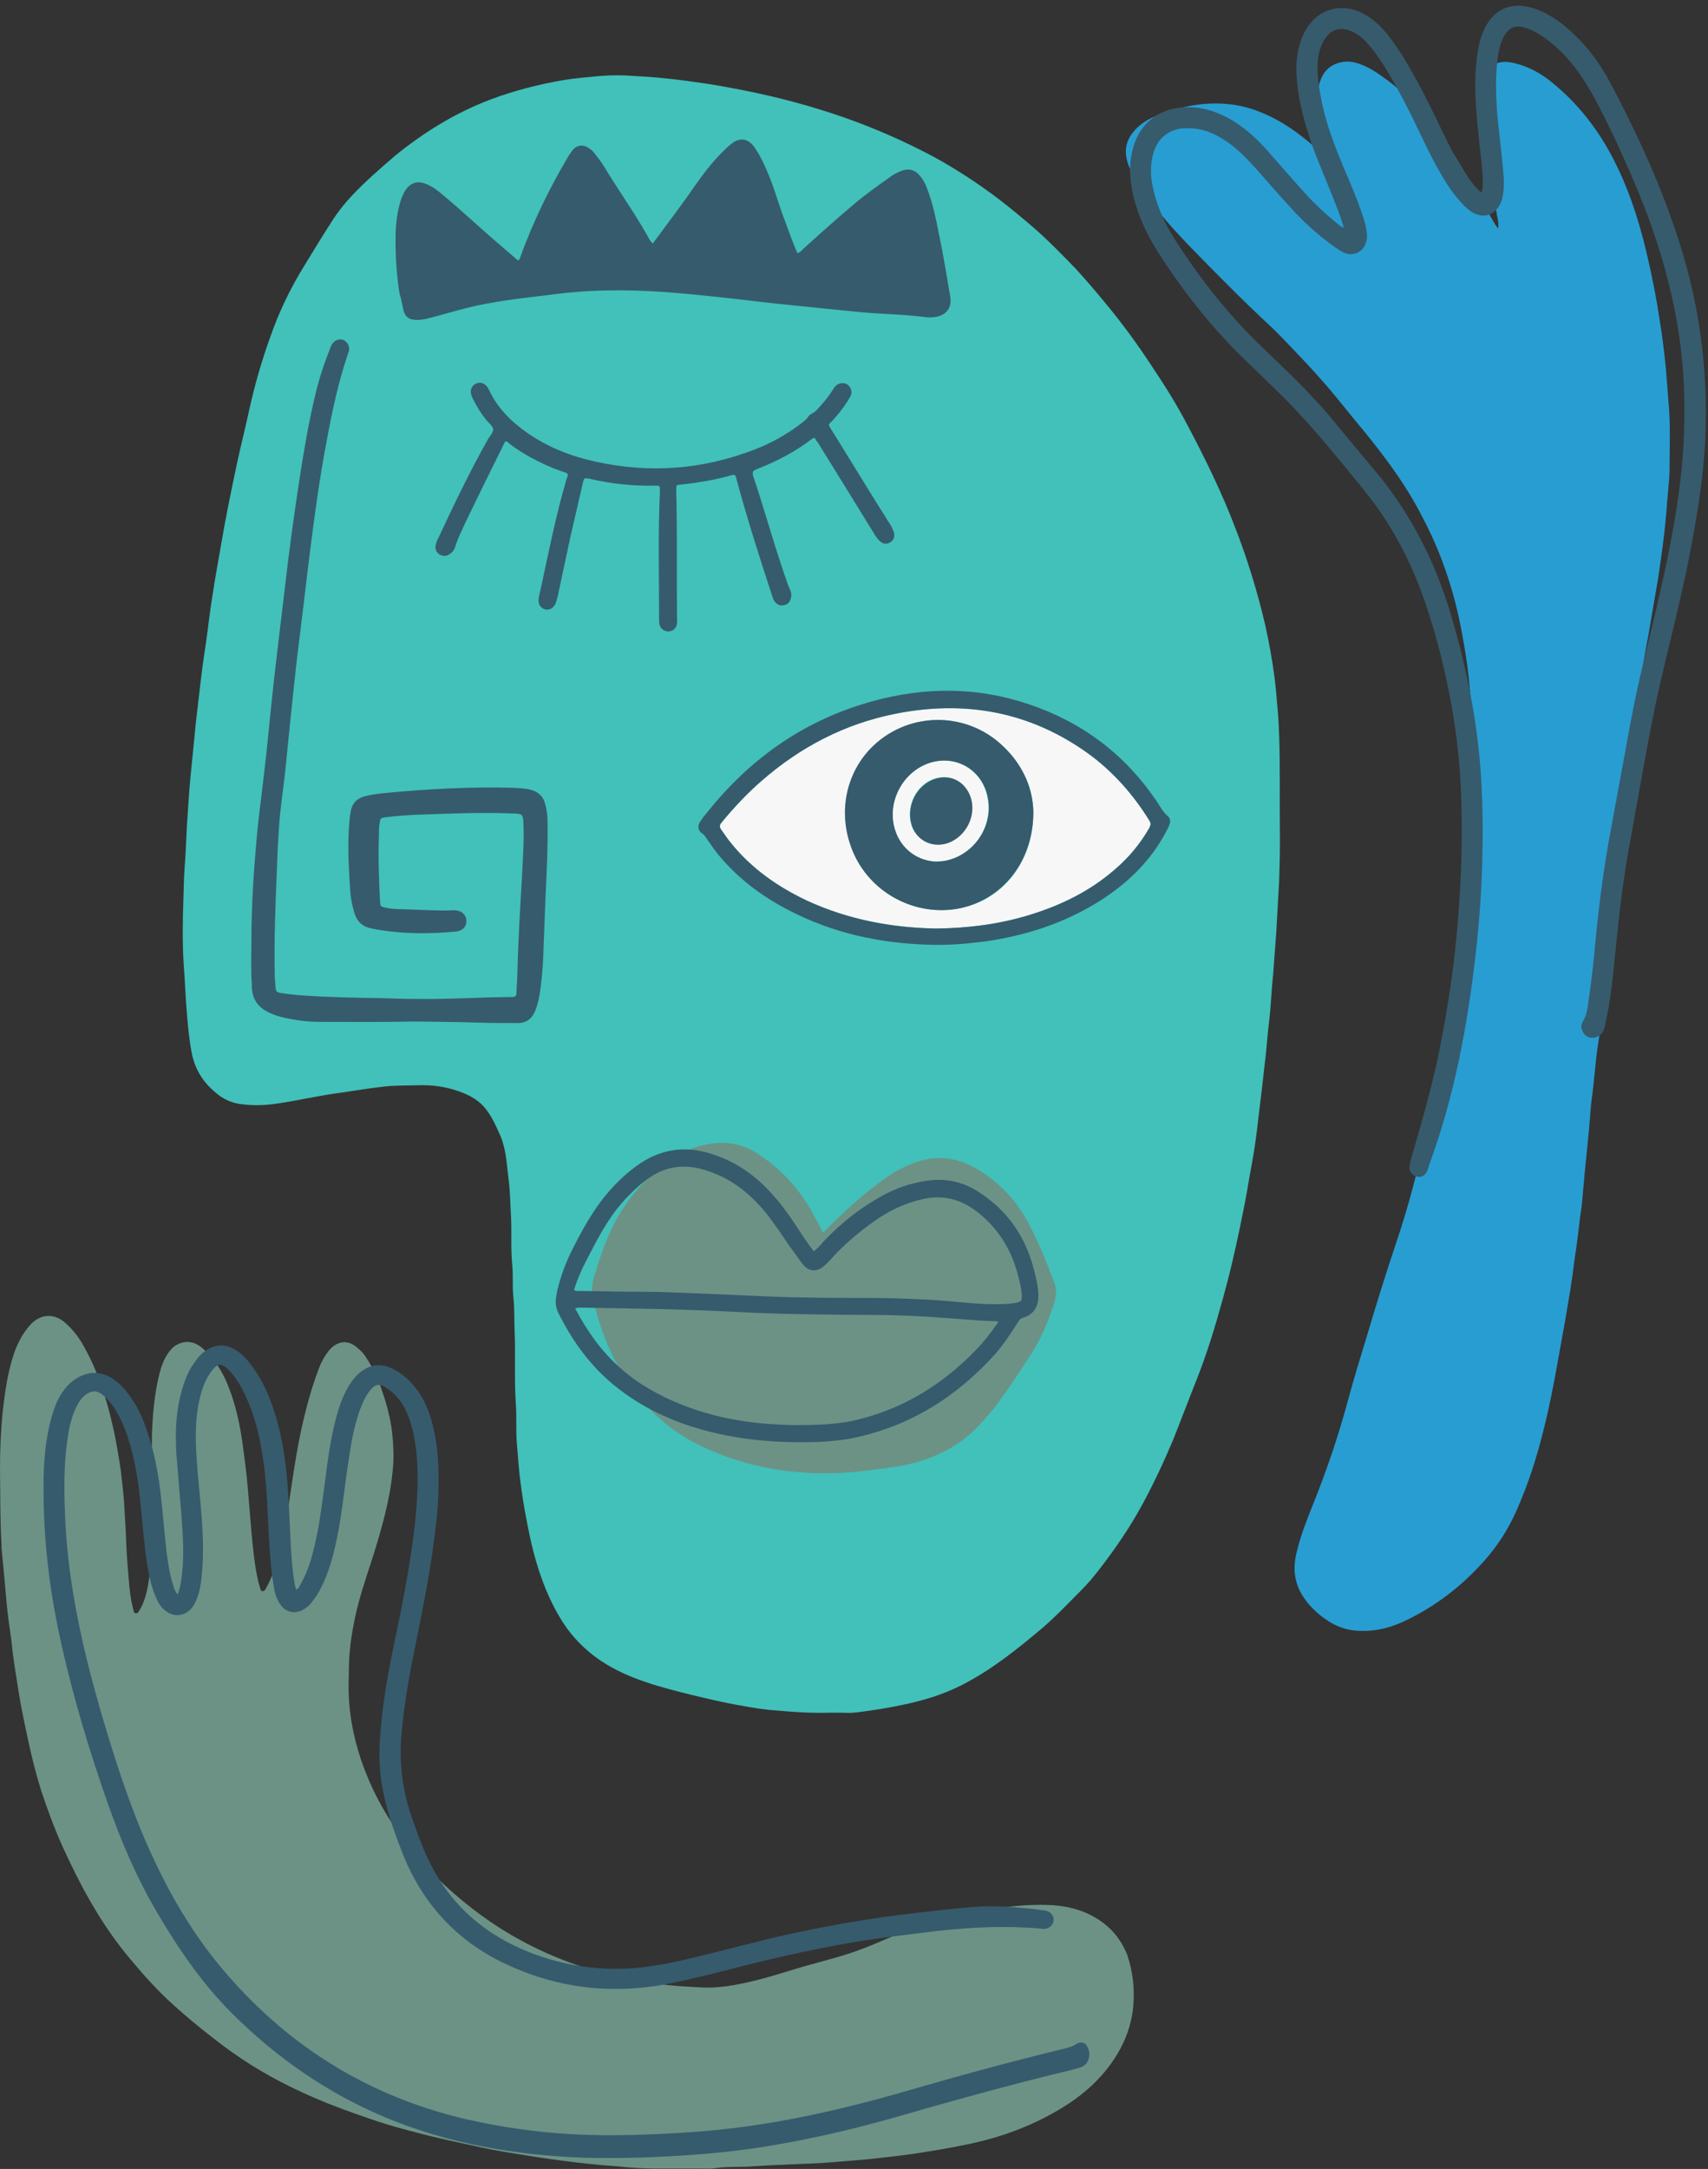 <?xml version="1.0" encoding="UTF-8" standalone="no"?><svg xmlns="http://www.w3.org/2000/svg" xmlns:xlink="http://www.w3.org/1999/xlink" fill="#000000" height="557.8" preserveAspectRatio="xMidYMid meet" version="1" viewBox="0.1 -1.4 439.5 557.8" width="439.5" zoomAndPan="magnify"><rect x="0.1" y="-1.4" width="439.5" height="557.8" fill="#333333" stroke="none"/><g><g id="change1_1"><path d="M429.4,101.6c-0.2-2.6-0.4-5.2-0.6-7.8c-0.4-4.2-0.9-8.4-1.6-12.6c-0.9-6.1-2.1-12.1-3.5-18 c-2.1-8.7-4.9-17.2-9.2-25.1c-3.8-7-8.7-13.1-14.8-18.1c-3.1-2.6-6.6-4.5-10.6-5.3c-3.3-0.7-6.1,0.6-7,3.4c-0.6,1.7-1,3.6-0.7,5.4 c0.3,2.1,0.2,4.1,0.5,6.2c0.4,3.5,0.8,7,1.3,10.5c0.6,4.6,1.5,9.2,2.1,13.8c0.2,1,0.5,2.1,0.3,3.4c-0.4-0.6-0.7-0.9-0.9-1.3 c-3.3-5.6-6.5-11.3-9.9-16.8c-2.6-4.4-5.6-8.5-9.1-12.2c-2.7-2.8-5.4-5.5-8.5-7.8c-2.6-1.9-5.2-3.8-8.4-4.6 c-3.1-0.8-6.8,0.3-8.4,3.4c-0.9,1.8-1.4,3.8-1.2,5.9c0.2,2.2,0.5,4.3,1.1,6.4c0.8,3.1,1.6,6.2,2.8,9.2c0.2,0.5,0.5,1,0.4,1.6 c-0.4-0.1-0.6-0.4-0.8-0.7c-2.1-2.2-4.3-4.2-6.7-6.1c-3.6-2.9-7.5-5.4-11.9-7.1c-2.8-1.1-5.8-1.8-8.8-2c-5.5-0.4-10.8,0.6-15.9,2.4 c-2.8,1-5.4,2.2-7.4,4.5c-1.7,1.9-2.5,4.1-2.1,6.7c0.4,2.5,1.7,4.6,3,6.6c3.6,5.9,8.2,11.1,13,16.1c6.8,7,13.7,14,20.9,20.7 c2.9,2.7,5.6,5.7,8.4,8.6c2.3,2.4,4.5,4.9,6.7,7.4c3.1,3.7,6.1,7.5,9.2,11.2c4.8,5.9,9.4,12,13.2,18.7c3,5.4,5.7,11,7.7,16.9 c1.9,5.4,3.3,10.8,4.3,16.4c0.7,3.7,1.3,7.4,1.7,11.1c0.2,2.2,0.4,4.4,0.7,6.7c0.3,2.3,0.3,4.7,0.5,7c0.2,3.1,0.1,6.3,0.1,9.4 c0,4.9,0.1,9.8-0.4,14.7c-0.2,1.5-0.2,3-0.3,4.5c-0.2,2.7-0.6,5.4-0.9,8c-0.2,2.4-0.4,4.9-0.7,7.3c-0.5,3.9-1,7.7-1.5,11.6 c-0.5,4.4-1.2,8.8-1.9,13.2c-0.8,5.8-1.9,11.6-2.9,17.3c-1.6,8.4-3.5,16.8-5.4,25.1c-1.6,6.8-3.5,13.5-5.7,20.1 c-2.8,8.3-5.4,16.7-7.9,25.1c-1.7,5.6-3.4,11.1-4.9,16.7c-2.4,8.9-5.4,17.6-8.8,26.1c-1.6,4-3.2,8-4.2,12.2 c-1,3.9-0.8,7.6,1.3,11.1c1.7,2.8,4,5,6.8,6.8c2,1.3,4.2,2.1,6.5,2.4c4.5,0.5,8.8-0.4,12.9-2.3c8.1-3.8,15-9.1,20.9-15.8 c4-4.5,6.9-9.5,9.1-15c2.9-6.9,5-14.1,6.7-21.4c1.9-8.1,3.2-16.3,4.7-24.4c0.6-3.6,1.3-7.3,1.8-10.9c0.4-2.4,0.6-4.8,1-7.2 c0.4-2.6,0.7-5.1,1-7.7c0.2-2.2,0.7-4.4,0.8-6.6c0.2-2.6,0.5-5.2,0.7-7.7c0.4-4.2,0.9-8.4,1.2-12.5c0.1-1.2,0.2-2.5,0.3-3.7 c0.3-2.3,0.6-4.6,0.8-6.9c0.3-2.2,0.4-4.3,0.7-6.5c0.4-3.1,1-6.2,1.4-9.4c0.5-4.2,1.1-8.4,1.7-12.6c0.5-4.1,1-8.1,1.4-12.2 c0.4-3.7,0.8-7.3,1.1-11c0.1-1.2,0.1-2.5,0.3-3.7c0.4-3,0.5-6,0.8-9c0.2-1.8,0.3-3.6,0.5-5.4c0.1-1.3,0.2-2.6,0.3-3.9 c0.3-2.6,0.6-5.3,0.9-7.9c0.2-2.3,0.4-4.5,0.7-6.8c0.3-2.7,0.8-5.4,1.2-8.2c0.5-3.4,1.1-6.9,1.7-10.3c0.5-3.2,1.2-6.3,1.7-9.5 c0.7-4.1,1.4-8.2,2.1-12.3c0.5-3.4,1-6.8,1.4-10.2c0.3-2.3,0.5-4.5,0.7-6.8c0.2-3.5,0.7-6.9,0.8-10.4 C429.7,113.5,430,107.5,429.4,101.6z M343.5,41.1C343.5,41.1,343.5,41.1,343.5,41.1C343.5,41.1,343.5,41.1,343.5,41.1 C343.5,41.1,343.5,41.1,343.5,41.1z" fill="#289dd2"/></g><g id="change2_1"><path d="M329.4,205.6c0,4.7,0.1,9.4,0,14.1c-0.1,2.7-0.1,5.4-0.3,8.1c-0.2,3.6-0.4,7.2-0.6,10.7 c-0.3,3.6-0.5,7.1-0.8,10.7c-0.3,2.9-0.5,5.9-0.7,8.8c-0.2,2.6-0.6,5.1-0.8,7.7c-0.2,2.3-0.4,4.5-0.7,6.8c-0.3,2.4-0.5,4.7-0.8,7.1 c-0.2,1.9-0.5,3.8-0.7,5.7c-0.3,2.6-0.6,5.3-1,7.9c-0.4,2.9-1,5.8-1.5,8.7c-0.7,4.4-1.6,8.8-2.5,13.1c-1.2,5.7-2.5,11.4-4.1,17.1 c-2,7.3-4.2,14.6-7,21.6c-2,5-3.9,10.1-5.9,15.1c-2.4,5.7-5,11.3-8,16.8c-3.2,5.9-7,11.4-11.1,16.7c-1.4,1.8-2.9,3.6-4.5,5.2 c-3.3,3.3-6.5,6.7-10.1,9.8c-6.4,5.4-13,10.7-20.6,14.6c-5.1,2.6-10.5,4.2-16.1,5.3c-2.9,0.6-5.9,1.1-8.9,1.5 c-1.6,0.2-3.2,0.5-4.8,0.4c-2.4-0.1-4.8,0-7.2,0c-3.6,0-7.2-0.3-10.7-0.6c-3.2-0.2-6.3-0.7-9.4-1.3c-4.2-0.7-8.3-1.7-12.5-2.7 c-4-1-8-2-11.8-3.3c-3.9-1.3-7.8-3-11.3-5.3c-4.4-2.9-8-6.6-10.7-11.1c-3.8-6.3-6.1-13.2-7.7-20.3c-1-4.7-1.9-9.4-2.5-14.2 c-0.5-3.5-0.7-7-1-10.5c-0.3-3.5,0-7.1-0.3-10.6c-0.4-6.3,0-12.6-0.3-18.9c-0.1-2.7,0-5.4-0.3-8.1c-0.3-2.8,0-5.6-0.3-8.4 c-0.4-4.1-0.1-8.1-0.3-12.2c-0.2-3.2-0.2-6.3-0.6-9.5c-0.5-3.8-0.6-7.7-2.1-11.3c-1.2-2.7-2.3-5.3-4.3-7.6c-2-2.2-4.5-3.3-7.2-4.2 c-3.1-1-6.3-1.4-9.5-1.3c-3.2,0.1-6.4,0-9.5,0.4c-3.5,0.4-7,1-10.5,1.5c-5.5,0.7-10.9,2-16.4,2.8c-3.2,0.5-6.5,0.6-9.8,0.1 c-2.4-0.4-4.4-1.4-6.1-2.9c-3.3-2.7-5.4-6.1-6.2-10.4c-0.7-3.7-1-7.4-1.3-11.1c-0.3-3.7-0.4-7.4-0.7-11c-0.4-5.8-0.3-11.6-0.1-17.3 c0.1-2.6,0.1-5.3,0.3-7.9c0.3-3.7,0.4-7.4,0.6-11c0.3-4.1,0.5-8.2,0.9-12.3c0.4-3.7,0.7-7.4,1.1-11.1c0.3-3.3,0.7-6.6,1.1-9.9 c0.5-4.6,1.1-9.2,1.8-13.7c0.6-4.1,1-8.2,1.7-12.3c0.6-4.1,1.4-8.3,2.1-12.4c1.2-7.2,2.7-14.4,4.2-21.5c1-4.7,2.2-9.3,3.2-14 c1.4-6.3,3.2-12.5,5.4-18.6c2.2-6.3,5.1-12.3,8.6-18c2.5-4.1,5-8.2,7.6-12.2c2.8-4.3,6.4-7.8,10.1-11.2c1.9-1.7,3.8-3.4,5.7-5 c7.5-6.1,15.6-11.1,24.6-14.5c6.1-2.3,12.4-3.9,18.8-5c2.9-0.5,5.9-0.7,8.8-1c2.3-0.2,4.7-0.3,7-0.2c3.6,0.2,7.2,0.4,10.9,0.8 c2.9,0.3,5.8,0.7,8.6,1.1c3.6,0.5,7.3,1.2,10.9,1.9c8.7,1.7,17.3,4,25.7,6.9c8,2.8,15.8,6.2,23.3,10.2c5.7,3.1,11.2,6.7,16.4,10.6 c3.4,2.6,6.8,5.4,10,8.2c3.5,3.1,6.8,6.5,10,9.8c2.5,2.7,4.9,5.5,7.3,8.4c4.6,5.5,8.8,11.2,12.7,17.2c3.3,4.9,6.4,9.9,9.1,15.1 c4.5,8.5,8.7,17.1,12.1,26c3.2,8.2,5.8,16.7,7.8,25.3c1,4.5,1.8,9,2.4,13.6c0.4,3.2,0.6,6.4,0.9,9.6 C329.5,190.4,329.4,198,329.4,205.6z" fill="#41c1ba"/></g><g id="change3_1"><path d="M291.7,514.6c-0.4,4.5-1.9,8.7-4.3,12.6c-3.7,6-8.8,10.4-14.7,13.9c-7.4,4.4-15.4,7.3-23.8,9 c-4.8,1-9.6,1.8-14.4,2.5c-3.6,0.5-7.3,0.9-11,1.3c-2.4,0.2-4.8,0.4-7.1,0.6c-3.3,0.3-6.6,0.5-9.9,0.6c-4.1,0.2-8.2,0.3-12.3,0.6 c-3.4,0.3-6.8,0-10.1,0.5c-1.2,0.2-2.4,0.1-3.6,0.1c-3.8,0-7.5,0-11.3,0c-3.5,0-7-0.2-10.4-0.6c-1.3-0.1-2.7-0.2-4-0.3 c-4.3-0.4-8.5-0.9-12.8-1.5c-4.3-0.6-8.5-1.3-12.7-2c-3.6-0.6-7.1-1.4-10.7-2.2c-4.9-1-9.7-2.2-14.5-3.5c-5.6-1.5-11-3.4-16.4-5.4 c-4.3-1.6-8.5-3.4-12.6-5.4c-7.2-3.5-13.9-7.7-20.2-12.7c-3.5-2.7-6.9-5.5-10.2-8.5c-4-3.6-7.6-7.6-11.1-11.8 c-3.7-4.4-7-9.2-9.9-14.2c-2.8-4.8-5.2-9.7-7.5-14.7c-2.1-4.7-3.9-9.5-5.5-14.4c-1.8-5.7-3.1-11.5-4.3-17.4 c-0.7-3.3-1.3-6.6-1.8-9.9c-0.5-3.3-1.1-6.5-1.4-9.9c-0.3-2.8-0.8-5.5-1.1-8.3c-0.3-2.4-0.5-4.9-0.7-7.3c-0.3-3.2-0.6-6.4-0.9-9.6 c0-0.3,0-0.5,0-0.8c-0.4-6.5-0.3-13-0.4-19.5c0-4.9,0.2-9.9,0.7-14.8c0.6-5.2,1.3-10.3,3-15.2c1-2.7,2.3-5.2,4.3-7.3 c2.7-2.8,6.3-2.7,9-0.1c1.9,1.7,3.4,3.7,4.6,5.9c3.6,6.4,5.8,13.3,7.4,20.4c0.9,3.8,1.5,7.7,2.1,11.6c0.3,2.6,0.6,5.2,0.8,7.7 c0.2,3.8,0.5,7.6,0.6,11.4c0.1,2.8,0.4,5.7,0.6,8.5c0.2,2.7,0.5,5.4,1.2,8c0.1,0.4,0.1,0.9,0.6,1c0.5,0.1,0.8-0.4,1-0.8 c1.2-2,1.8-4.2,2.2-6.5c0.9-5,1-10,1-15.1c0-3,0-5.9,0-8.9c0-5-0.1-9.9,0-14.8c0.2-5,0.6-10,1.8-15c0.5-2.1,1.2-4.2,2.5-6 c0.6-0.8,1.2-1.5,2-1.9c2.3-1.3,4.7-1,6.9,1c2.9,2.6,5,5.9,6.4,9.5c2,5,3.1,10.2,3.8,15.5c0.5,3.8,1,7.5,1.3,11.3 c0.3,3.6,0.6,7.2,0.9,10.8c0.4,4.3,0.8,8.7,1.8,12.9c0.1,0.4,0.2,0.7,0.3,1c0.2,0.5,0.1,1.3,0.8,1.3c0.6,0,0.8-0.7,1.1-1.2 c1.2-2.2,2-4.6,2.7-7c1.4-4.8,2.2-9.8,3-14.8c1.2-8,2.3-16,4.4-23.9c0.9-3.6,2-7.1,3.3-10.5c0.6-1.6,1.4-3,2.4-4.3 c1.6-2.1,4.4-3.4,7.2-1.1c0.6,0.5,1.2,1,1.7,1.6c2,2.6,3.3,5.5,4.5,8.5c1.4,3.9,2.5,7.8,3,11.9c0.3,3,0.5,6.1,0.2,9.2 c-0.7,8-2.9,15.6-5.3,23.2c-1.7,5.2-3.5,10.5-4.6,15.9c-0.5,2.6-1,5.3-1.2,8c-0.3,2.8-0.2,5.5-0.3,8.3c-0.1,6.8,1.1,13.4,3.3,19.9 c2.3,6.6,5.5,12.8,9.6,18.5c3,4.2,6.2,8.1,9.9,11.6c5.8,5.6,12,10.5,19,14.6c9.8,5.7,20.3,9.5,31.4,11.6c4,0.8,8.1,1.3,12.2,1.6 c1.7,0.1,3.4,0.2,5.1,0.3c4.7,0.3,9.3-0.6,13.9-1.7c4.5-1.1,9-2.6,13.5-3.9c3.2-0.9,6.4-1.7,9.6-2.7c3.3-1,6.6-2.3,9.8-3.7 c5-2.1,10-4.4,15.4-5.6c4.7-1.1,9.4-2,14.2-2.7c4.2-0.7,8.5-1,12.7-0.9c4.7,0.1,9.1,1.1,13.1,3.6c3.5,2.2,6,5.2,7.6,9.1 C291.6,505.5,292.1,510,291.7,514.6z M163.1,356c4.4,5.9,9.8,10.7,16.4,14c10.6,5.3,22,7.6,33.8,7.5c4.9,0,9.8-0.7,14.6-1.3 c2.1-0.3,4.2-0.6,6.3-1.1c6.7-1.6,12.7-4.6,17.5-9.6c2.2-2.3,4.2-4.6,6-7.2c2.6-3.6,5.1-7.4,7.5-11.1c2.7-4.1,4.6-8.6,6.1-13.3 c0.6-1.8,0.8-3.6,0.1-5.4c-2-5.3-4.1-10.6-6.8-15.6c-3.3-6.1-8-10.9-14.1-14.2c-5-2.7-10.2-3-15.5-0.9c-2.3,0.9-4.5,2-6.5,3.4 c-4.2,2.9-8.1,6.2-11.8,9.7c-1.6,1.5-3.1,3-4.8,4.7c-1-1.9-2-3.8-3-5.6c-3.3-5.8-7.8-10.7-13.4-14.4c-3.5-2.4-7.3-3.4-11.5-3 c-4,0.4-7.6,1.8-10.9,4c-5.3,3.5-9.6,8-13,13.3c-3.4,5.2-5.3,11.1-7.1,16.9c-0.5,1.7-0.8,3.5-0.4,5.4 C154.5,340.9,157.8,348.9,163.1,356z" fill="#6c9286"/></g><g id="change4_1"><path d="M295.9,209.7c-4.2-6.8-9.4-12.7-15.9-17.4c-15.1-10.8-31.8-13.7-49.7-10.1c-12.9,2.6-24.2,8.5-34.1,17.1 c-3.8,3.3-7.2,6.9-10.4,10.8c-0.6,0.7-0.6,1.2-0.1,1.9c0.8,1.1,1.5,2.2,2.4,3.3c5.3,6.6,12,11.3,19.6,14.9 c10.6,4.9,21.8,7,33.3,7.2c8.2-0.1,16.1-1.1,23.7-3.4c8.3-2.5,15.9-6.2,22.4-11.9c3.5-3,6.4-6.5,8.7-10.5 C296.2,210.8,296.3,210.4,295.9,209.7z M247.1,232.2c-11,2.2-22.4-3.6-27.1-13.8c-4.3-9.4-2.7-20,4.1-27.2 c9.2-9.6,24.4-10,34.1-0.7c5.2,4.9,7.7,11,7.8,16.9C266.1,220.1,258.2,230,247.1,232.2z M239.3,194.8c-7,2.3-11.1,10.2-8.9,17.2 c1.5,4.9,5.8,8.1,10.8,8.2c0.7-0.1,1.4-0.1,2-0.2c7.5-1.4,12.5-8.8,11-16.3C252.9,196.6,246.1,192.6,239.3,194.8z M244,215.3 c-4.5,1.6-9.1-1.2-9.7-6c0-0.4-0.1-0.8-0.1-1.1c0-4.5,2.9-8.5,6.9-9.5c3.8-1,7.4,1,8.6,4.8C251.2,208.2,248.6,213.6,244,215.3z" fill="#f7f7f7"/></g><g id="change5_1"><path d="M280.4,527.1c-0.1,1.5-0.8,2.7-2.3,3.2c-1.4,0.4-2.8,0.8-4.2,1.1c-14.8,3.6-29.5,7.7-44.1,11.9 c-11.3,3.2-22.8,5.8-34.4,7.6c-8,1.2-16,1.9-24.1,2.3c-7.1,0.4-14.3,0.5-21.4,0.3c-17.4-0.7-34.4-3.6-50.5-10.3 c-14.9-6.2-28-15.3-39.5-26.7c-7.8-7.8-13.9-16.7-19.4-26.1c-5.2-8.8-9.2-18.2-12.6-27.8c-4.7-13.4-8.8-26.9-11.9-40.7 c-3.1-13.6-4.8-27.4-4.7-41.4c0-6,0.5-11.9,2.1-17.6c0.6-2,1.3-4,2.4-5.7c1.1-1.8,2.6-3.4,4.5-4.4c2.7-1.5,5.5-1.5,8.2,0 c1.7,1,3.1,2.3,4.3,3.9c2.5,3.1,4.1,6.6,5.3,10.4c1.8,5.3,2.8,10.8,3.4,16.3c0.7,5.8,1,11.6,1.9,17.4c0.3,1.9,0.7,3.8,1.3,5.6 c0.2,0.7,0.5,1.5,1.1,2.3c0.7-1.8,0.9-3.4,1.1-5c0.6-5,0.3-10.1-0.1-15.1c-0.4-5.3-0.9-10.7-1.3-16c-0.4-5.9-0.1-11.8,1.7-17.5 c0.7-2.1,1.5-4.1,2.8-5.9c0.8-1.2,1.7-2.3,2.8-3.1c2.5-1.8,5.1-2,7.8-0.4c1.5,0.9,2.7,2.1,3.8,3.5c2.7,3.4,4.5,7.2,5.9,11.3 c1.9,5.4,2.9,11.1,3.5,16.8c0.7,6.7,0.8,13.4,1.2,20.1c0.2,2.8,0.4,5.6,0.9,8.4c0.1,0.5,0.2,1,0.4,1.6c0.7-0.2,0.8-0.8,1.1-1.3 c1.9-3.3,3-7,3.8-10.7c1.2-5.1,1.8-10.4,2.5-15.6c0.8-6.2,1.6-12.4,3.4-18.4c0.7-2.3,1.6-4.5,2.9-6.6c0.9-1.5,2-2.8,3.5-3.8 c2.1-1.4,4.3-1.7,6.7-0.8c1.4,0.5,2.7,1.4,3.9,2.3c3.2,2.7,5.3,6.1,6.6,10c1.2,3.7,1.8,7.5,2.1,11.3c0.3,5.3,0.2,10.5-0.4,15.8 c-1.2,11.7-3.6,23.1-5.9,34.6c-1.4,6.8-2.5,13.7-3.1,20.7c-0.6,6.8,0.2,13.5,2.3,20c1.3,3.9,2.7,7.8,4.4,11.5 c5.2,11.2,13.6,18.9,24.8,23.7c8.8,3.7,18,5.3,27.5,4.7c4.8-0.3,9.6-1.2,14.3-2.3c9-2.1,17.9-4.6,27-6.6c10.2-2.2,20.5-4,30.9-5.2 c5.4-0.6,10.9-1.3,16.3-1.7c4.2-0.3,8.3-0.1,12.5,0.3c1.5,0.1,3,0.3,4.5,0.5c0.6,0.1,1.1,0.1,1.7,0.3c1.1,0.4,1.7,1.4,1.6,2.4 c-0.1,1.1-0.9,1.9-2,2.1c-0.4,0.1-0.8,0.1-1.2,0c-8.9-0.8-17.8-0.4-26.7,0.6c-6.4,0.8-12.8,1.5-19.2,2.5 c-10.4,1.7-20.6,3.9-30.8,6.5c-6.6,1.7-13.2,3.4-19.9,4.7c-14.4,2.7-28.4,0.9-41.6-5.4c-12.3-5.9-21-15.4-26.1-28.2 c-2.3-5.9-4.4-11.8-5.4-18.1c-0.7-4.3-0.7-8.7-0.3-13.1c0.7-9.2,2.5-18.1,4.4-27.1c1.8-8.6,3.4-17.3,4.4-26 c0.7-6.4,1.1-12.8,0.4-19.2c-0.4-3.5-1.1-7-2.6-10.3c-1.1-2.4-2.7-4.4-5-5.9c-1.8-1.3-2.9-1.1-4.3,0.6c-1.2,1.5-1.9,3.2-2.6,5 c-1.4,4-2.2,8.1-2.8,12.3c-1.1,6.9-1.7,13.9-3.1,20.7c-0.8,3.9-1.8,7.8-3.5,11.5c-0.7,1.5-1.4,2.9-2.4,4.2c-0.7,1-1.5,1.9-2.5,2.5 c-2.4,1.5-4.9,0.9-6.4-1.5c-0.9-1.4-1.3-3-1.5-4.6c-0.8-4.5-1-9.1-1.3-13.7c-0.3-6.7-0.5-13.3-1.6-19.9c-0.8-5.3-2.1-10.4-4.4-15.3 c-1.1-2.3-2.3-4.4-4.1-6.3c-2-2.1-3-2-4.7,0.3c-1.4,1.9-2.2,4.1-2.8,6.4c-1,4-1.2,8-1.1,12.1c0.2,5.5,0.8,11,1.3,16.5 c0.5,5.9,0.8,11.7,0.2,17.6c-0.2,1.9-0.5,3.8-1.2,5.6c-0.3,0.9-0.8,1.8-1.4,2.6c-1.8,2.1-4.6,2.4-6.8,0.6c-1-0.8-1.7-1.8-2.2-3 c-1.3-2.8-1.9-5.7-2.4-8.7c-0.8-4.8-1.1-9.6-1.6-14.4c-0.6-6.2-1.4-12.4-3.4-18.4c-0.9-2.8-2.1-5.5-3.7-7.9 c-0.9-1.2-1.8-2.4-3.1-3.3c-1.3-0.9-2.4-0.9-3.8,0c-1.2,0.8-2,2-2.6,3.2c-1.4,2.8-2,5.8-2.4,8.9c-1,6.9-0.8,13.8-0.5,20.7 c0.9,17.4,4.8,34.2,9.7,50.8c3.2,10.7,6.6,21.4,11.1,31.7c5.4,12.4,12.1,24.1,21.1,34.3c16.4,18.8,36.8,31.2,61.2,36.9 c9.2,2.1,18.4,3.4,27.8,3.9c10.2,0.5,20.4,0.1,30.6-0.6c18.7-1.3,36.8-5.3,54.8-10.5c13.4-3.9,27-7.6,40.6-10.9 c1.1-0.3,2.2-0.5,3.2-1.2c0.8-0.6,1.7-0.5,2.5,0C280.1,525.3,280.5,526.1,280.4,527.1z M433.6,65.5c-4.6-16-11.4-31-19.2-45.7 c-2.4-4.5-5.4-8.7-9.1-12.2c-2.9-2.8-6-5.2-9.8-6.6c-6.4-2.4-11.6-0.1-14,6.4c-1,2.6-1.3,5.3-1.6,8.1c-0.5,6.5,0.1,12.9,0.8,19.3 c0.3,3.1,0.8,6.1,0.9,9.2c0.1,1.3,0.1,2.7-0.2,4.1c-0.6-0.3-0.9-0.7-1.3-1.1c-1-1-1.8-2.2-2.6-3.3c-2.5-3.7-4.5-7.6-6.4-11.6 c-2.8-5.9-5.7-11.7-9-17.3c-1.5-2.6-3.2-5.1-5.1-7.5c-1.9-2.3-4-4.2-6.7-5.5c-5.4-2.5-11-0.8-14.1,4.3c-0.3,0.5-0.5,1-0.8,1.5 c-1.4,3.3-1.9,6.7-1.7,10.2c0.3,5.2,1.5,10.3,3.1,15.3c1.6,5.2,3.9,10.2,5.9,15.3c1.1,2.8,2.3,5.6,3.2,8.8 c-0.8-0.3-1.2-0.7-1.7-1.1c-3.2-2.6-6.2-5.4-8.9-8.5c-3.1-3.4-6.1-6.9-9.1-10.3c-2.5-2.8-5.2-5.3-8.3-7.3 c-3.3-2.1-6.8-3.5-10.8-3.8c-7.2-0.5-13.5,3-15.5,10.7c-1.1,4.1-0.8,8.3,0.2,12.4c1.3,5.2,3.6,10,6.5,14.5 c6.3,9.8,13.4,18.8,21.7,26.9c3.8,3.7,7.6,7.3,11.3,11c7.1,7.3,13.5,15.2,19.9,23.1c6.9,8.5,11.9,18,15.5,28.4 c2.4,7,4.3,14,5.8,21.2c2.1,9.8,3.3,19.6,3.6,29.6c0.4,11.8-0.1,23.5-1.2,35.3c-0.8,8.6-2.1,17.2-3.7,25.7 c-1.9,10.5-4.8,20.7-7.8,30.9c-0.2,0.8-0.5,1.7-0.6,2.6c-0.2,1.3,0.6,2.4,1.9,2.7c1.1,0.3,2.2-0.3,2.7-1.6c0.3-0.7,0.4-1.4,0.7-2.1 c6.3-17.3,9.6-35.2,11.7-53.4c0.9-7.9,1.5-15.8,1.7-23.7c0.3-10.6,0.1-21.2-1.2-31.7c-1.4-11.1-3.8-22-7.1-32.8 c-4.1-13.5-10.4-25.7-19.5-36.5c-3.8-4.5-7.6-9.1-11.4-13.7c-5.3-6.3-11.4-12-17.4-17.8c-8.7-8.3-16.1-17.7-22.6-27.9 c-2.5-4-4.5-8.3-5.5-13c-0.7-3.1-0.8-6.3,0.2-9.4c1-3,3-5,6.2-5.8c1.1-0.2,2.2-0.3,3.3-0.2c3.1,0.1,5.8,1.2,8.3,2.8 c3.3,2,5.9,4.7,8.5,7.6c2.7,3,5.3,6.1,8.1,9.1c3.7,4.2,7.8,8,12.4,11.2c0.8,0.5,1.5,1.1,2.4,1.4c2.5,0.9,4.9-0.5,5.5-3.1 c0.2-0.7,0.2-1.4,0.1-2.2c-0.2-1.7-0.7-3.3-1.2-4.8c-1.4-4.1-3.1-8.1-4.8-12c-2.2-5.3-4.3-10.7-5.5-16.4c-0.7-3.5-1.4-7.1-1.1-10.7 c0.1-1.7,0.5-3.3,1.2-4.8c1.7-3.6,4.7-4.6,8.2-2.7c1.3,0.7,2.5,1.7,3.5,2.9c1.2,1.3,2.2,2.7,3.2,4.2c2.4,3.6,4.4,7.3,6.4,11.1 c2.7,5.2,5,10.5,7.8,15.7c1.9,3.5,3.9,6.9,6.6,9.8c1,1.1,2,2.1,3.4,2.8c2.4,1.1,4.7,0.5,6.2-1.7c0.6-0.9,1-2,1.1-3 c0.4-2,0.3-4,0.1-6.1c-0.4-5.2-1.2-10.5-1.6-15.7c-0.3-4.5-0.4-9.1,0.2-13.6c0.3-2,0.7-4,1.8-5.8c1.2-1.9,2.6-2.5,4.8-2 c1.1,0.3,2.2,0.7,3.2,1.3c2.3,1.3,4.3,2.9,6.2,4.7c3.8,3.7,6.6,8,9.1,12.6c4.2,7.9,7.9,16.1,11.3,24.3c6,14.7,10.1,29.8,11.3,45.7 c0.7,10.4,0.3,20.8-1.1,31.2c-1.6,11.3-4,22.4-6.7,33.5c-2.1,8.6-4.2,17.2-5.8,25.9c-1.7,9.1-3.3,18.1-5,27.2 c-1.7,9-2.9,18-3.8,27.1c-0.5,5.3-1,10.6-1.8,15.8c-0.3,2.2-0.4,4.5-1.7,6.6c-0.6,1-0.2,2.2,0.6,3.2c0.8,0.8,1.9,1,3,0.6 c1.2-0.4,1.8-1.3,2.1-2.5c0.3-1.6,0.7-3.3,1-4.9c1.2-7.1,1.7-14.4,2.5-21.6c0.7-5.9,1.4-11.8,2.4-17.6c1.2-6.7,2.4-13.3,3.6-20 c1.5-8.3,3-16.6,4.9-24.8c2.4-10.4,5.1-20.7,7.2-31.2c2-10.3,3.8-20.6,4.3-31.1C439.6,95.9,437.9,80.5,433.6,65.5z M69.1,258.9 c1,0.5,2.1,0.9,3.2,1.2c3.3,0.8,6.6,1.3,10,1.3c8.1,0,16.3,0.1,24.4-0.1c5.5,0.1,11,0.1,16.6,0.3c3.4,0.1,6.8,0.1,10.2,0.1 c1.8,0,3.2-0.9,4-2.5c0.7-1.3,1-2.6,1.3-4c0.8-4.6,1.1-9.2,1.2-13.8c0.2-4.3,0.3-8.5,0.5-12.8c0.3-6.2,0.6-12.4,0.5-18.6 c0-1.6-0.2-3.1-0.6-4.6c-0.5-2-1.8-3.2-3.8-3.7c-1.5-0.4-3.1-0.4-4.6-0.5c-10.8-0.3-21.6,0.3-32.3,1.3c-2.1,0.2-4.1,0.4-6.1,1 c-1.8,0.6-2.8,1.7-3.2,3.5c-0.4,2-0.5,4.1-0.6,6.2c-0.2,4.7,0.1,9.5,0.4,14.2c0.1,2,0.5,4,1.1,6c0.7,2.3,2.2,3.6,4.5,4 c0.5,0.1,1,0.2,1.5,0.3c6.6,1.1,13.2,1.1,19.8,0.5c0.4,0,0.7-0.1,1.1-0.2c1.1-0.3,1.9-1.2,1.9-2.4c0.1-1.1-0.6-2.2-1.6-2.6 c-0.5-0.2-1.1-0.3-1.7-0.3c-3.7,0.2-7.4-0.1-11.1-0.2c-2.2-0.1-4.4,0-6.5-0.5c-1.2-0.3-1.2-0.3-1.3-1.5c-0.3-5.6-0.5-11.2-0.3-16.9 c0-1.1,0-2.3,0.2-3.4c0.2-1.2,0.2-1.2,1.4-1.4c3.1-0.4,6.1-0.6,9.2-0.7c7.9-0.3,15.7-0.6,23.6-0.3c2.7,0.1,2.7,0.2,2.8,2.9 c0.2,4.6-0.2,9.2-0.4,13.7c-0.5,8.5-1,16.9-1.2,25.4c0,1.4-0.2,2.7-0.2,4.1c0,0.8-0.3,1.1-1.1,1.1c-1.9,0-3.8,0.1-5.6,0.1 c-6.5,0.2-12.9,0.5-19.4,0.4c-2.8,0-5.6-0.1-8.4-0.2c-6.8-0.1-13.6-0.2-20.5-0.7c-1.8-0.1-3.6-0.3-5.4-0.6 c-1.4-0.2-1.5-0.3-1.6-1.7c-0.1-1-0.2-2-0.2-3c-0.2-9.4,0.2-18.9,0.6-28.3c0.1-3.3,0.3-6.6,0.5-9.8c0.3-4.8,1.1-9.5,1.6-14.3 c1.2-11.8,2.3-23.5,3.8-35.3c0.9-7.1,1.7-14.3,2.6-21.4c1.2-9.5,2.5-19,4.3-28.4c1.4-7.6,3-15.1,5.5-22.4c0.1-0.2,0.2-0.5,0.2-0.7 c0.2-1.1-0.4-2.1-1.3-2.6c-1-0.5-2.2-0.1-2.9,0.8c-0.4,0.5-0.6,1.1-0.8,1.7c-1.5,3.8-2.8,7.7-3.7,11.7c-1.7,7-2.9,14.2-4,21.3 c-1.1,7.2-2.1,14.3-3,21.5c-0.7,5.6-1.3,11.2-2,16.7c-0.8,6.7-1.6,13.4-2.3,20.2c-0.6,5.7-1.1,11.4-1.8,17.1 c-0.6,5.5-1.4,11-1.9,16.4c-0.8,8.9-1.4,17.9-1.4,26.8c0,3.8-0.2,7.6,0.1,11.4C64.8,255.3,66.3,257.5,69.1,258.9z M195.2,119.1 c4.9-1.9,9.6-4.4,13.8-7.6c0.2-0.1,0.4-0.4,0.8-0.2c0.2,0.4,0.5,0.8,0.8,1.2c4.9,7.9,9.8,15.8,14.7,23.8c1.3,2,2.5,2.6,3.8,1.8 c1.4-0.8,1.5-2.2,0.2-4.4c-1-1.5-1.9-3.1-2.9-4.6c-4.2-6.7-8.3-13.5-12.5-20.2c-0.7-1.1-0.7-1.1,0.2-1.9c1.6-1.7,3-3.5,4.2-5.4 c0.2-0.4,0.5-0.8,0.7-1.2c0.5-1.2,0-2.4-1-3c-1-0.5-2.2-0.3-3,0.6c-0.3,0.3-0.5,0.7-0.7,1c-1.2,1.9-2.6,3.5-4.1,5.1 c-0.6,0.7-1.6,0.9-2.1,1.6c-0.5,0.9-1.4,1.4-2.1,2c-3.6,2.7-7.5,4.9-11.7,6.5c-13.4,5.2-27.1,6.2-41.1,3.1 c-6.3-1.4-12.2-3.7-17.6-7.5c-4.1-2.9-7.6-6.4-9.7-11c-0.2-0.3-0.3-0.6-0.6-0.9c-0.8-0.9-1.8-1.1-2.8-0.6c-1,0.5-1.4,1.5-1.2,2.6 c0.1,0.5,0.3,0.9,0.5,1.3c1,2,2.1,3.8,3.5,5.5c0.6,0.7,1.5,1.4,1.7,2.2c0.1,0.9-0.8,1.7-1.3,2.6c-4.8,8.5-9,17.3-13.1,26.1 c-0.2,0.4-0.3,0.8-0.4,1.2c-0.2,1,0.2,1.9,1,2.4c0.9,0.5,1.8,0.5,2.6-0.1c0.7-0.4,1.2-1.1,1.4-1.8c0.7-2.3,1.8-4.4,2.8-6.6 c3.3-6.9,6.7-13.7,10.1-20.6c0.7,0.1,0.9,0.4,1.2,0.7c2.4,1.8,4.9,3.3,7.6,4.6c2.2,1.1,4.4,2,6.6,2.7c0.6,0.2,0.9,0.5,0.6,1.1 c-0.2,0.5-0.4,1.1-0.5,1.6c-2.4,8.3-4.1,16.7-5.9,25.1c-0.3,1.5-0.7,3-1,4.6c-0.2,1.4,0.4,2.4,1.6,2.8c1.2,0.3,2.3-0.3,2.8-1.6 c0.2-0.5,0.3-1.1,0.5-1.7c1.1-5,2.1-10,3.2-15c1.1-4.8,2.2-9.5,3.3-14.3c0.3-1.2,0.3-1.2,1.6-1c5.5,1.3,11.1,1.9,16.7,1.8 c1.6,0,1.5-0.1,1.5,1.5c0,0.1,0,0.2,0,0.3c-0.5,10.8-0.2,21.7-0.2,32.5c0,0.5,0,0.9,0.1,1.4c0.3,1.2,1.3,1.8,2.4,1.8 c1.1-0.1,2-0.9,2.1-2.1c0.1-0.6,0-1.1,0-1.7c-0.1-10.8,0.1-21.7-0.2-32.5c0-1.4,0-1.4,1.3-1.5c1.6-0.2,3.1-0.3,4.6-0.6 c2.8-0.4,5.6-1,8.4-1.8c0.7-0.2,1,0,1.1,0.6c0.1,0.4,0.2,0.7,0.3,1.1c2.7,10,5.9,19.9,9.1,29.7c0.1,0.3,0.2,0.6,0.4,0.9 c0.5,0.8,1.3,1.3,2.2,1.2c1-0.1,1.7-0.6,2-1.5c0.3-0.8,0.3-1.5,0-2.3c-0.2-0.4-0.3-0.8-0.5-1.1c-3.4-9.5-6-19.2-9.2-28.7 C193.8,119.7,193.8,119.7,195.2,119.1z M104,78.7c0.4,1.2,1.1,1.9,2.4,2.1c2,0.3,3.8-0.3,5.7-0.8c4.4-1.2,8.7-2.5,13.2-3.3 c6.3-1.2,12.6-1.8,18.9-2.6c10.2-1.2,20.5-1,30.7-0.1c4.6,0.4,9.2,0.9,13.8,1.4c5.1,0.6,10.1,1.2,15.2,1.7 c5.6,0.6,11.2,1.1,16.8,1.7c6,0.6,12,0.6,17.9,1.4c0.8,0.1,1.6,0,2.3-0.1c2.8-0.5,4.2-2.4,3.7-5.3c-0.9-5.2-1.7-10.4-2.8-15.5 c-0.8-4.1-1.6-8.2-3.1-12.1c-0.4-1.2-1-2.3-1.8-3.3c-1.4-1.7-3-2.1-5-1.3c-0.9,0.4-1.8,0.8-2.6,1.4c-3.1,2.2-6.2,4.4-9.1,6.8 c-4.5,3.8-9,7.8-13.4,11.8c-0.4,0.4-0.8,0.9-1.5,1.1c-1.4-3.1-2.4-6.2-3.6-9.3c-1.5-4.1-2.6-8.2-4.4-12.2c-0.9-2.1-1.9-4.1-3.2-5.9 c-1.6-2.1-3.6-2.4-5.7-0.8c-0.8,0.6-1.5,1.3-2.2,2c-3,2.9-5.4,6.2-7.8,9.6c-3.3,4.8-6.8,9.3-10.3,14.1c-0.7-0.5-0.9-1.1-1.2-1.6 c-3.5-6.3-7.8-12.2-11.5-18.4c-0.7-1.1-1.4-2-2.2-3c-0.4-0.6-0.9-1.1-1.6-1.5c-1.5-1.1-3.2-0.8-4.3,0.7c-0.6,0.8-1.1,1.6-1.6,2.5 c-4.5,7.7-8.4,15.8-11.5,24.2c-0.2,0.5-0.2,1.1-0.8,1.5c-1.5-1.3-2.9-2.5-4.4-3.8c-5.1-4.3-9.9-8.9-15.1-13.2 c-1.3-1.1-2.6-2.1-4.2-2.7c-2.1-0.9-3.9-0.3-5.2,1.5c-0.5,0.7-0.8,1.5-1.1,2.2c-1,2.9-1.4,6-1.5,9.1c-0.1,5.2,0.2,10.3,1,15.4 C103.4,75.5,103.6,77.1,104,78.7z M163.7,298.6c5.9-4.4,12.3-5.5,19.3-3.3c6.2,1.9,11.3,5.4,15.6,10.2c2.3,2.5,4.3,5.2,6.2,8.1 c1.5,2.3,2.9,4.5,4.7,6.8c1-0.7,1.7-1.6,2.4-2.4c4.7-5,10.1-9.2,16.2-12.4c3.7-1.9,7.7-3.1,11.9-3.5c4.2-0.4,8.2,0.7,11.7,2.9 c7.6,4.8,12.3,11.6,14.5,20.3c0.5,2,1,4,1.1,6.1c0.1,2.9-0.9,5.2-4,6.1c-0.7,0.2-1,0.7-1.3,1.2c-1.8,2.8-3.6,5.6-5.8,8.1 c-9.9,11-21.8,18.5-36.4,21.6c-2.8,0.6-5.6,0.8-8.4,1c-10.2,0.4-20.3-0.3-30.2-3c-8.4-2.3-16.1-5.9-22.9-11.4 c-6.3-5.1-11-11.6-14.6-18.9c-0.9-1.9-0.6-3.7-0.2-5.6c0.8-3.4,2-6.7,3.5-9.8c2.8-5.6,5.7-11,9.8-15.7 C158.9,302.6,161.1,300.5,163.7,298.6z M256.8,338.4c-2-0.1-4.1-0.1-6.1-0.3c-7.7-0.6-15.4-1.2-23.1-1.3 c-12.6-0.1-25.2-0.1-37.8-0.8c-13.3-0.7-26.6-0.9-39.8-1.1c-0.6,0-1.1-0.1-1.9,0.2c3.1,5.9,6.8,11.1,11.7,15.4 c4.6,4.1,9.9,7,15.6,9.3c9.5,3.8,19.4,5.2,29.5,5.3c4.9,0,9.8-0.1,14.6-1.1c9.5-2.1,17.9-6.3,25.4-12.4c4.3-3.6,8.3-7.4,11.4-12.1 C256.6,339.2,257,338.9,256.8,338.4z M166.2,302.2c-2.2,1.7-4.3,3.7-6.1,5.8c-3.4,3.9-5.9,8.5-8.2,13c-1.6,3-3.1,6-4.1,9.4 c0.6,0.3,1,0.2,1.5,0.2c4.2,0.1,8.3,0.1,12.5,0.2c3,0,5.9,0,8.9,0.1c8.9,0.3,17.8,0.7,26.7,1.1c9.4,0.4,18.9,0.4,28.3,0.4 c6.1,0.1,12.2,0.3,18.3,0.8c4.4,0.4,8.8,0.9,13.3,0.8c1.4,0,2.7-0.1,4-0.3c1.6-0.3,1.8-0.5,1.7-2.2c-0.1-1.5-0.4-2.9-0.8-4.3 c-1.7-7.2-5.4-13.1-11.4-17.5c-4.1-2.9-8.4-3.8-13.3-2.7c-4.6,1-8.7,3-12.5,5.7c-3.9,2.8-7.5,5.8-10.7,9.3 c-0.8,0.9-1.7,1.9-2.7,2.6c-1.7,1.1-3.3,0.9-4.6-0.5c-0.3-0.3-0.6-0.7-0.9-1.1c-1-1.4-2.1-2.9-3.1-4.3c-1.9-2.8-3.8-5.7-6-8.4 c-4-4.8-8.6-8.5-14.6-10.5C176.4,297.7,171.1,298.4,166.2,302.2z M300.4,208.3c0.8,0.6,1,1.5,0.6,2.4c-0.2,0.6-0.5,1.2-0.8,1.7 c-3.9,7.5-9.8,13.2-16.8,17.7c-8,5.1-16.8,8.3-26.1,10c-2,0.4-4.1,0.7-6.2,0.9c-3.3,0.4-6.6,0.6-9.6,0.6c-12.9-0.1-25-2.4-36.4-7.9 c-7.7-3.7-14.5-8.5-20-15.1c-1-1.2-1.9-2.5-2.8-3.8c-0.5-0.7-0.9-1.5-1.7-2c-0.9-0.7-1-1.8-0.4-2.8c0.6-0.9,1.2-1.7,1.9-2.5 c11.1-13.9,25-23.7,42.3-28.5c14-3.9,28-3.8,41.8,1.2c14,5,25,13.9,32.9,26.6C299.5,207.3,299.9,207.9,300.4,208.3z M295.9,209.7 c-4.2-6.8-9.4-12.7-15.9-17.4c-15.1-10.8-31.8-13.7-49.7-10.1c-12.9,2.6-24.2,8.5-34.1,17.1c-3.8,3.3-7.2,6.9-10.4,10.8 c-0.6,0.7-0.6,1.2-0.1,1.9c0.8,1.1,1.5,2.2,2.4,3.3c5.3,6.6,12,11.3,19.6,14.9c10.6,4.9,21.8,7,33.3,7.2c8.2-0.1,16.1-1.1,23.7-3.4 c8.3-2.5,15.9-6.2,22.4-11.9c3.5-3,6.4-6.5,8.7-10.5C296.2,210.8,296.3,210.4,295.9,209.7z M258.2,190.5c5.2,4.9,7.7,11,7.8,16.9 c0,12.7-7.9,22.5-19,24.8c-11,2.2-22.4-3.6-27.1-13.8c-4.3-9.4-2.7-20,4.1-27.2C233.2,181.6,248.5,181.2,258.2,190.5z M254.3,203.7 c-1.4-7.1-8.2-11.1-15-8.9c-7,2.3-11.1,10.2-8.9,17.2c1.5,4.9,5.8,8.1,10.8,8.2c0.7-0.1,1.4-0.1,2-0.2 C250.7,218.6,255.8,211.1,254.3,203.7z M241.2,198.8c-4,1-7,5-6.9,9.5c0,0.2,0,0.6,0.1,1.1c0.6,4.8,5.1,7.6,9.7,6 c4.6-1.7,7.3-7,5.8-11.7C248.6,199.8,245,197.8,241.2,198.8z" fill="#365b6d"/></g></g></svg>